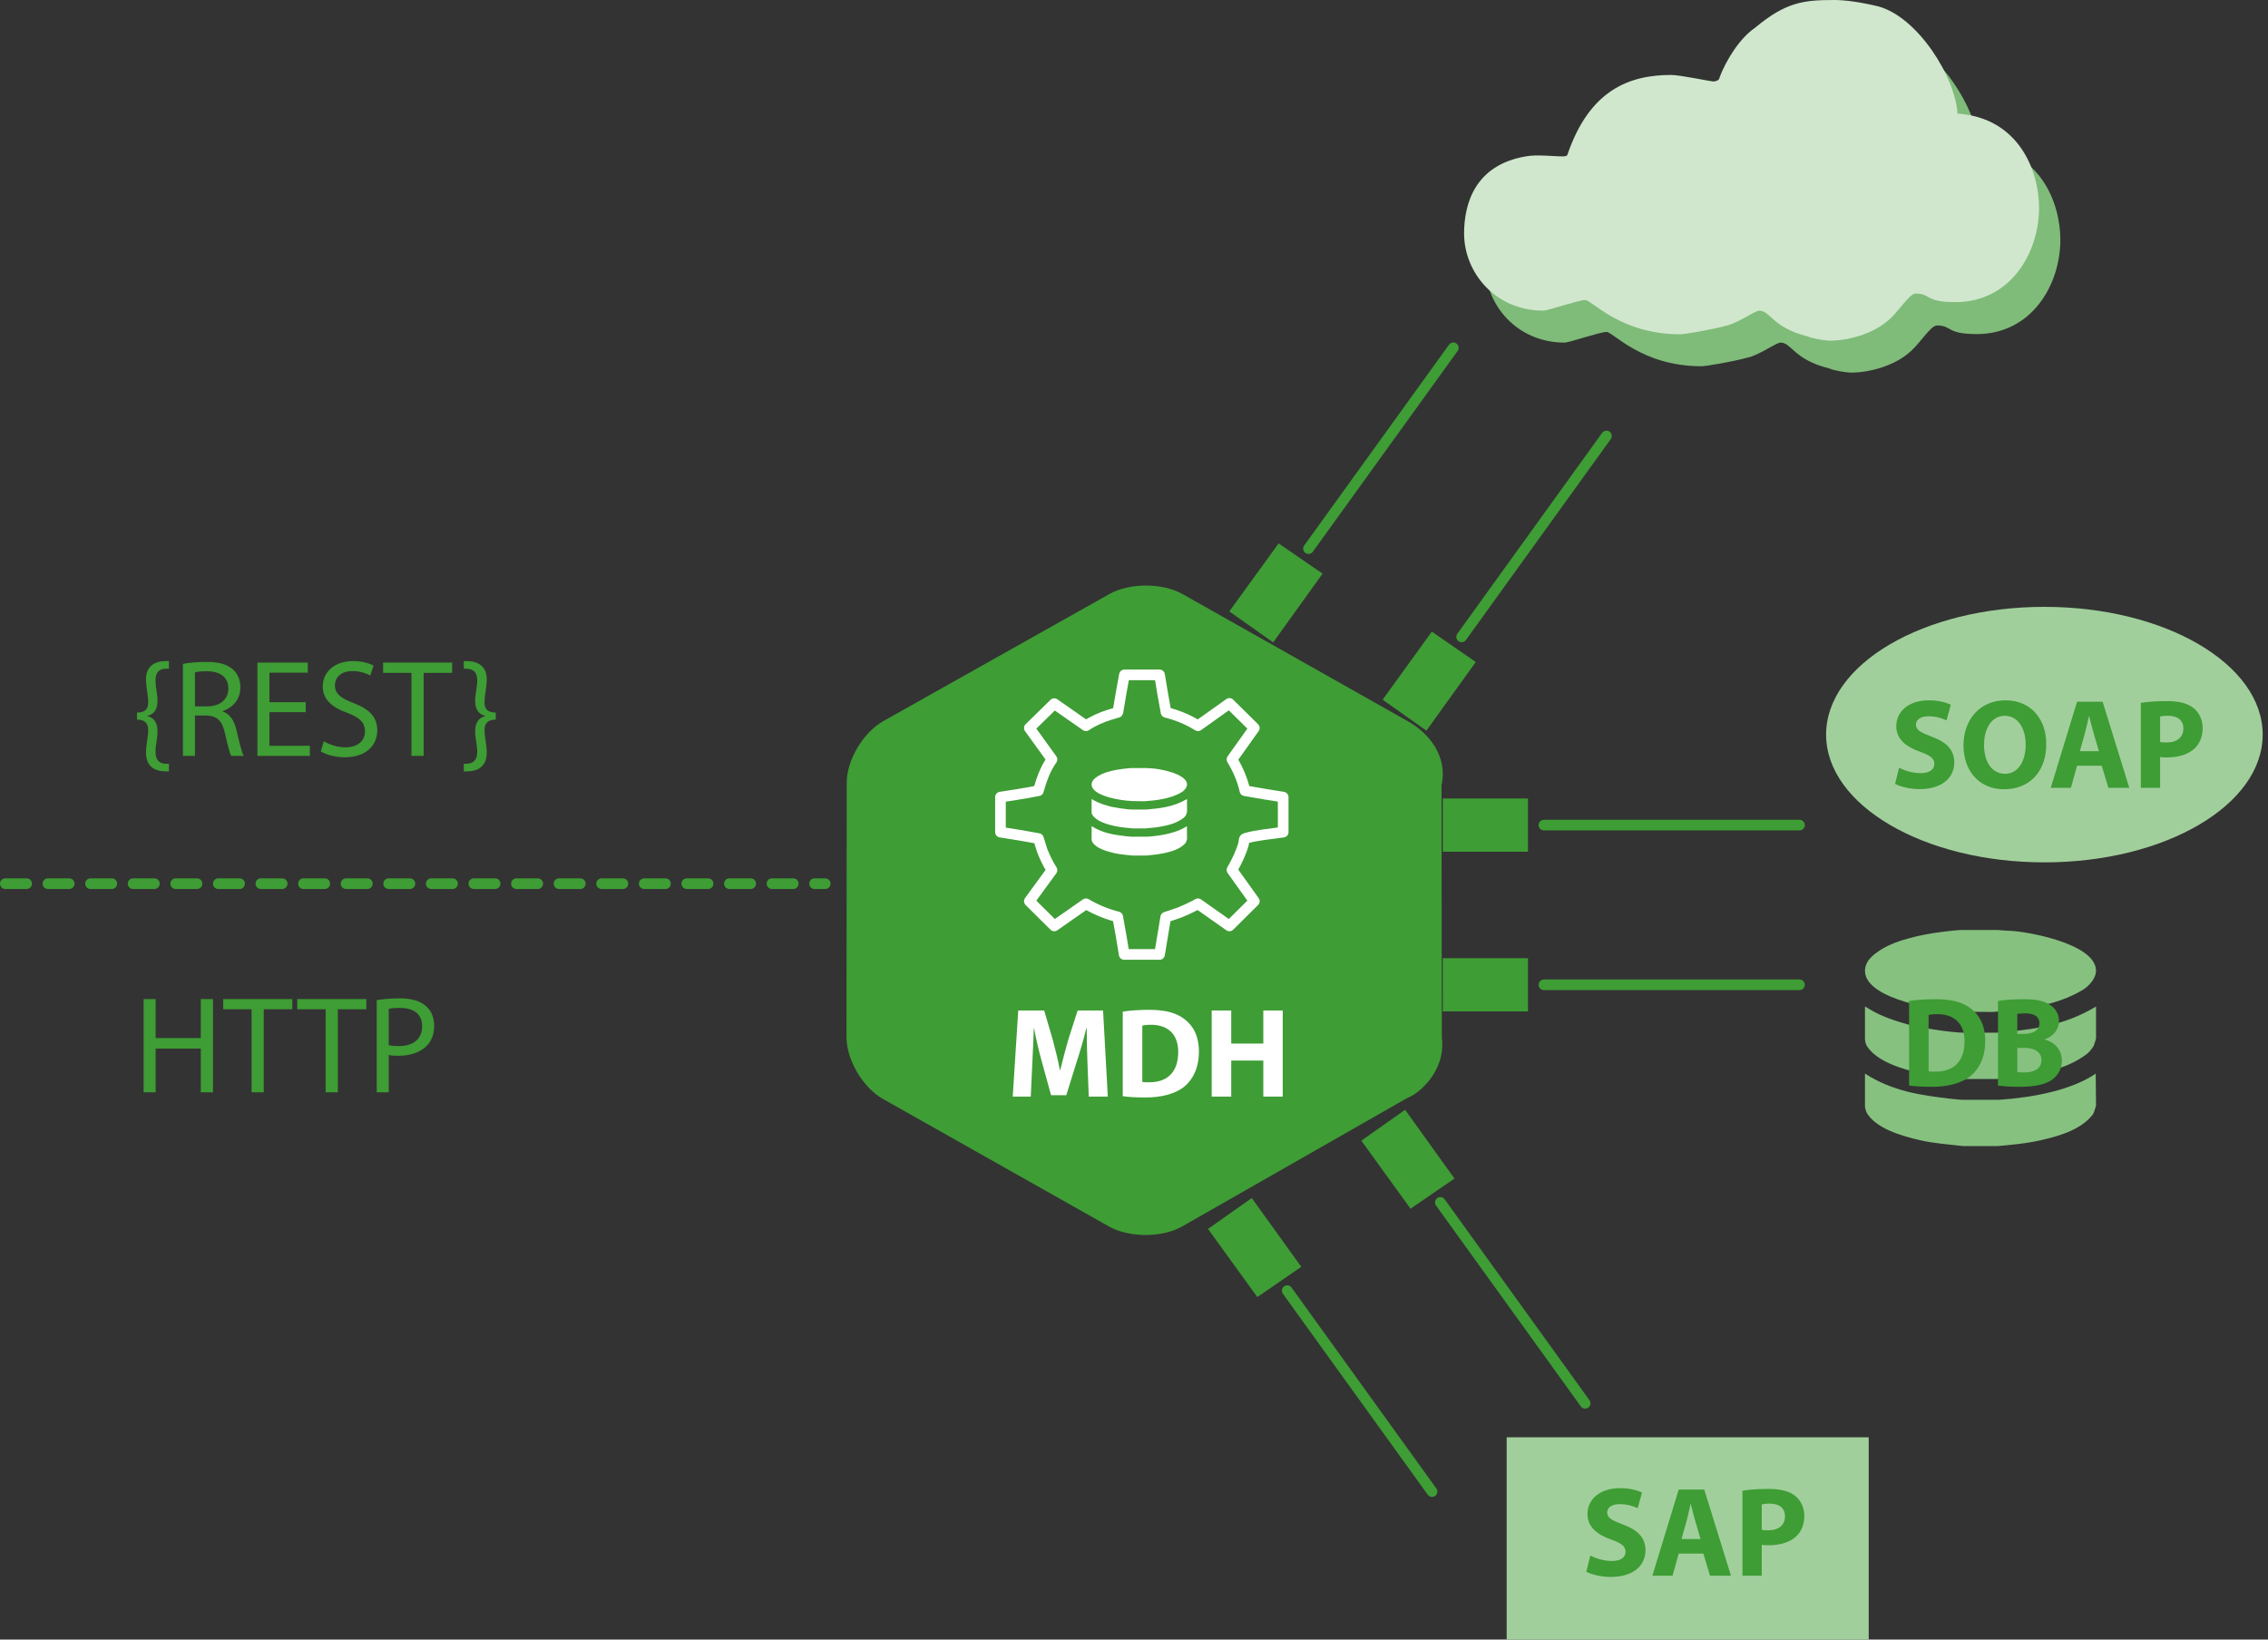 <?xml version="1.0" encoding="UTF-8" standalone="no"?>
<svg width="213px" height="154px" viewBox="0 0 213 154" version="1.1" xmlns="http://www.w3.org/2000/svg" xmlns:xlink="http://www.w3.org/1999/xlink">
    <rect x="0" y="0" width="213" height="154" fill="#333333" stroke="none"/>
    <!-- Generator: Sketch 47.1 (45422) - http://www.bohemiancoding.com/sketch -->
    <title>i-start-3</title>
    <desc>Created with Sketch.</desc>
    <defs></defs>
    <g id="Page-1" stroke="none" stroke-width="1" fill="none" fill-rule="evenodd">
        <g id="i-start-3" transform="translate(0, -1)">
            <g id="Page-1">
                <polygon id="Fill-1" fill="#A1CF9C" points="141.5 155 175.5 155 175.5 136 141.5 136"></polygon>
                <path d="M148.98,148.628 C149.436,148.88 150.348,149.12 151.272,149.12 C153.492,149.12 154.536,147.968 154.536,146.612 C154.536,145.472 153.864,144.728 152.436,144.2 C151.392,143.804 150.936,143.576 150.936,143.06 C150.936,142.64 151.32,142.28 152.112,142.28 C152.904,142.28 153.48,142.508 153.804,142.664 L154.212,141.188 C153.732,140.972 153.06,140.78 152.148,140.78 C150.24,140.78 149.088,141.836 149.088,143.216 C149.088,144.392 149.964,145.136 151.308,145.604 C152.28,145.952 152.664,146.24 152.664,146.744 C152.664,147.272 152.22,147.62 151.38,147.62 C150.6,147.62 149.844,147.368 149.352,147.116 L148.98,148.628 Z M159.972,146.924 L157.656,146.924 L157.08,149 L155.184,149 L157.656,140.912 L160.056,140.912 L162.564,149 L160.596,149 L159.972,146.924 Z M157.92,145.556 L159.708,145.556 L159.204,143.84 C159.06,143.36 158.916,142.76 158.796,142.28 L158.772,142.28 C158.652,142.76 158.532,143.372 158.4,143.84 L157.92,145.556 Z M163.644,149 L163.644,141.02 C164.208,140.924 165,140.852 166.116,140.852 C167.244,140.852 168.048,141.068 168.588,141.5 C169.104,141.908 169.452,142.58 169.452,143.372 C169.452,144.164 169.188,144.836 168.708,145.292 C168.084,145.88 167.16,146.144 166.08,146.144 C165.84,146.144 165.624,146.132 165.456,146.108 L165.456,149 L163.644,149 Z M165.456,142.304 L165.456,144.692 C165.612,144.728 165.804,144.74 166.068,144.74 C167.04,144.74 167.64,144.248 167.64,143.42 C167.64,142.676 167.124,142.232 166.212,142.232 C165.84,142.232 165.588,142.268 165.456,142.304 Z" id="SAP" fill="#3E9D34"></path>
                <g id="Group-12" transform="translate(79, 55.8)">
                    <path d="M56.38,18.97 C57,16.16 55.11,14.01 53.23,12.95 L32.06,1 C30.18,-0.06 27.09,-0.07 25.2,0.99 L3.96,12.93 C2.07,13.99 0.52,16.59 0.52,18.72 L0.5,42.63 C0.5,44.75 2.04,47.36 3.92,48.42 L25.15,60.4 C27.03,61.46 30.12,61.47 32,60.41 L53.2,48.31 C54.28,47.93 56.81,45.77 56.41,42.65 L56.38,18.97 Z" id="Fill-2" fill="#3E9D35"></path>
                    <g id="Group" transform="translate(14, 8)">
                        <path d="M15.9,0.59 C16.08,1.77 16.3,2.95 16.51,4.11 C17.47,4.35 18.5,4.74 19.51,5.37 L22.46,3.27 L24.8,5.58 L22.7,8.53 C23.29,9.5 23.69,10.47 23.92,11.47 C25.12,11.68 26.32,11.89 27.51,12.07 L27.51,15.36 C26.34,15.54 25.09,15.62 23.98,15.94 C23.79,15.96 23.85,16.28 23.79,16.46 C23.58,17.23 23.15,18.15 22.7,18.91 L24.8,21.85 L22.46,24.17 L19.51,22.09 C18.96,22.4 18.26,22.72 17.73,22.93 C17.33,23.06 16.91,23.22 16.48,23.35 C16.3,24.51 16.08,25.69 15.9,26.85 L12.58,26.85 C12.39,25.69 12.2,24.51 11.97,23.32 C11.04,23.09 9.97,22.67 8.99,22.09 L6.01,24.17 L3.67,21.85 L5.8,18.93 C5.4,18.33 5.11,17.67 4.87,17.07 C4.74,16.7 4.66,16.33 4.52,15.96 C3.36,15.75 2.16,15.54 0.96,15.36 L0.96,12.07 C2.13,11.89 3.33,11.71 4.52,11.47 C4.79,10.55 5.11,9.5 5.8,8.53 L3.67,5.58 L6.01,3.29 L8.99,5.37 C9.65,4.92 10.48,4.56 11.17,4.35 C11.43,4.27 11.73,4.19 11.97,4.11 C11.99,4.06 12.02,3.98 12.02,3.9 C12.2,2.8 12.39,1.69 12.6,0.59 L15.9,0.59 Z" id="Stroke-4" stroke="#FFFFFF" stroke-linecap="round" stroke-linejoin="round"></path>
                        <path d="M12.79,15.75 L13.26,15.79 L14.73,15.79 C16.06,15.71 17.55,15.42 18.47,14.8 L18.48,16.01 C18.45,16.1 18.42,16.25 18.36,16.35 C17.84,17.01 16.84,17.22 16.26,17.35 C15.9,17.42 15.49,17.48 15.14,17.51 L14.67,17.56 L13.33,17.56 C12.79,17.49 12.22,17.46 11.68,17.34 C10.91,17.16 9.97,16.89 9.6,16.31 C9.55,16.23 9.52,16.09 9.52,16.07 L9.52,14.8 C10.59,15.48 11.69,15.62 12.79,15.75" id="Fill-6" fill="#FFFFFF"></path>
                        <path d="M9.71,12.36 C10.17,12.63 10.7,12.79 11.18,12.93 C11.49,13.02 12.84,13.24 13.36,13.24 L14.62,13.24 C15.91,13.13 17.19,13.01 18.48,12.25 L18.48,13.46 C18.45,13.55 18.42,13.69 18.37,13.78 C18.31,13.87 18.21,13.99 18.11,14.06 C17.41,14.57 16.67,14.72 15.96,14.85 C15.63,14.91 15.31,14.95 14.98,14.97 C14.87,14.97 14.65,15.01 14.62,15.01 L13.37,15.01 C12.82,14.96 12.28,14.91 11.75,14.8 C10.94,14.63 9.96,14.33 9.59,13.74 C9.54,13.66 9.52,13.53 9.52,13.51 L9.52,12.25 L9.71,12.36 Z" id="Fill-8" fill="#FFFFFF"></path>
                        <path d="M15.15,9.37 C15.69,9.38 18.48,9.83 18.48,10.89 C18.48,11.12 18.28,11.42 17.99,11.6 C16.94,12.24 15.57,12.38 14.48,12.46 L13.29,12.44 C13.22,12.43 13.16,12.42 13.09,12.42 C12.57,12.42 9.52,12.02 9.52,10.89 C9.52,10.68 9.62,10.46 9.89,10.26 C10.3,9.94 10.77,9.77 11.19,9.66 C11.41,9.6 11.66,9.54 11.9,9.5 C12.11,9.46 12.98,9.34 13.33,9.34 L14.67,9.34 C14.7,9.34 14.99,9.37 15.15,9.37" id="Fill-10" fill="#FFFFFF"></path>
                    </g>
                </g>
                <path d="M102.252,104 L104.04,104 L103.596,95.912 L101.208,95.912 L100.344,98.6 C100.08,99.5 99.804,100.568 99.576,101.504 L99.54,101.504 C99.36,100.556 99.108,99.548 98.856,98.612 L98.064,95.912 L95.628,95.912 L95.112,104 L96.804,104 L96.948,100.928 C97.008,99.92 97.044,98.672 97.092,97.58 L97.116,97.58 C97.308,98.636 97.584,99.788 97.848,100.736 L98.712,103.868 L100.14,103.868 L101.124,100.712 C101.436,99.764 101.772,98.612 102.024,97.58 L102.06,97.58 C102.06,98.756 102.096,99.932 102.132,100.904 L102.252,104 Z M105.444,103.964 L105.444,96.02 C106.116,95.912 106.992,95.852 107.916,95.852 C109.452,95.852 110.448,96.128 111.228,96.716 C112.068,97.34 112.596,98.336 112.596,99.764 C112.596,101.312 112.032,102.38 111.252,103.04 C110.4,103.748 109.104,104.084 107.52,104.084 C106.572,104.084 105.9,104.024 105.444,103.964 Z M107.28,97.328 L107.28,102.62 C107.436,102.656 107.688,102.656 107.916,102.656 C109.572,102.668 110.652,101.756 110.652,99.824 C110.664,98.144 109.68,97.256 108.108,97.256 C107.7,97.256 107.436,97.292 107.28,97.328 Z M113.796,95.912 L113.796,104 L115.632,104 L115.632,100.616 L118.644,100.616 L118.644,104 L120.468,104 L120.468,95.912 L118.644,95.912 L118.644,99.02 L115.632,99.02 L115.632,95.912 L113.796,95.912 Z" id="MDH" fill="#FFFFFF"></path>
                <g id="Group-35" transform="translate(113, 32.8)">
                    <polygon id="Fill-13" fill="#3E9D35" points="16.85 33.92 21.47 27.53 25.6 30.38 20.96 36.83"></polygon>
                    <path d="M24.27,28.02 L37.87,9.15" id="Stroke-15" stroke="#3E9D35" stroke-linecap="round" stroke-linejoin="round"></path>
                    <polygon id="Fill-17" fill="#3E9D35" points="2.45 25.63 7.08 19.24 11.21 22.08 6.57 28.54"></polygon>
                    <path d="M9.89,19.73 L23.49,0.87" id="Stroke-19" stroke="#3E9D35" stroke-linecap="round" stroke-linejoin="round"></path>
                    <polygon id="Fill-21" fill="#3E9D35" points="14.85 75.34 19.47 81.73 23.6 78.9 18.96 72.44"></polygon>
                    <path d="M22.27,81.14 L35.87,100.01" id="Stroke-23" stroke="#3E9D35" stroke-linecap="round" stroke-linejoin="round"></path>
                    <polygon id="Fill-25" fill="#3E9D35" points="0.45 83.63 5.08 90.03 9.21 87.19 4.56 80.73"></polygon>
                    <path d="M7.89,89.43 L21.49,108.3" id="Stroke-27" stroke="#3E9D35" stroke-linecap="round" stroke-linejoin="round"></path>
                    <polygon id="Fill-29" fill="#3E9D35" points="22.5 48.2 30.5 48.2 30.5 43.2 22.5 43.2"></polygon>
                    <polygon id="Fill-31" fill="#3E9D35" points="22.5 63.2 30.5 63.2 30.5 58.2 22.5 58.2"></polygon>
                    <path d="M32,45.7 L56,45.7" id="Stroke-32" stroke="#3E9D35" stroke-linecap="round" stroke-linejoin="round"></path>
                    <path d="M32,60.7 L56,60.7" id="Stroke-33" stroke="#3E9D35" stroke-linecap="round" stroke-linejoin="round"></path>
                    <path d="M58.5,37.2 C58.5,30.57 67.68,25.2 79,25.2 C90.32,25.2 99.5,30.57 99.5,37.2 C99.5,43.83 90.32,49.2 79,49.2 C67.68,49.2 58.5,43.83 58.5,37.2" id="Fill-34" fill="#A1CF9C"></path>
                </g>
                <path d="M177.98,74.628 C178.436,74.88 179.348,75.12 180.272,75.12 C182.492,75.12 183.536,73.968 183.536,72.612 C183.536,71.472 182.864,70.728 181.436,70.2 C180.392,69.804 179.936,69.576 179.936,69.06 C179.936,68.64 180.32,68.28 181.112,68.28 C181.904,68.28 182.48,68.508 182.804,68.664 L183.212,67.188 C182.732,66.972 182.06,66.78 181.148,66.78 C179.24,66.78 178.088,67.836 178.088,69.216 C178.088,70.392 178.964,71.136 180.308,71.604 C181.28,71.952 181.664,72.24 181.664,72.744 C181.664,73.272 181.22,73.62 180.38,73.62 C179.6,73.62 178.844,73.368 178.352,73.116 L177.98,74.628 Z M188.336,66.78 C190.82,66.78 192.176,68.64 192.176,70.872 C192.176,73.524 190.568,75.132 188.204,75.132 C185.804,75.132 184.4,73.32 184.4,71.016 C184.4,68.592 185.948,66.78 188.336,66.78 Z M188.288,68.232 C187.052,68.232 186.332,69.408 186.332,70.98 C186.332,72.564 187.076,73.68 188.3,73.68 C189.536,73.68 190.244,72.504 190.244,70.932 C190.244,69.48 189.548,68.232 188.288,68.232 Z M197.384,72.924 L195.068,72.924 L194.492,75 L192.596,75 L195.068,66.912 L197.468,66.912 L199.976,75 L198.008,75 L197.384,72.924 Z M195.332,71.556 L197.12,71.556 L196.616,69.84 C196.472,69.36 196.328,68.76 196.208,68.28 L196.184,68.28 C196.064,68.76 195.944,69.372 195.812,69.84 L195.332,71.556 Z M201.056,75 L201.056,67.02 C201.62,66.924 202.412,66.852 203.528,66.852 C204.656,66.852 205.46,67.068 206,67.5 C206.516,67.908 206.864,68.58 206.864,69.372 C206.864,70.164 206.6,70.836 206.12,71.292 C205.496,71.88 204.572,72.144 203.492,72.144 C203.252,72.144 203.036,72.132 202.868,72.108 L202.868,75 L201.056,75 Z M202.868,68.304 L202.868,70.692 C203.024,70.728 203.216,70.74 203.48,70.74 C204.452,70.74 205.052,70.248 205.052,69.42 C205.052,68.676 204.536,68.232 203.624,68.232 C203.252,68.232 203,68.268 202.868,68.304 Z" id="SOAP" fill="#3E9D35"></path>
                <g id="Group-42" transform="translate(175, 87.8)" fill="#86C180">
                    <path d="M8.06,16.39 C8.44,16.42 9.12,16.5 9.2,16.5 L12.77,16.5 C15.99,16.28 19.59,15.58 21.82,14.04 L21.85,17.04 C21.77,17.25 21.71,17.63 21.55,17.88 C20.3,19.5 17.87,20.01 16.48,20.34 C15.61,20.53 14.6,20.66 13.75,20.74 C13.4,20.77 12.69,20.85 12.61,20.85 L9.36,20.85 C8.06,20.69 6.69,20.61 5.38,20.31 C3.5,19.88 1.24,19.2 0.34,17.77 C0.23,17.58 0.15,17.23 0.15,17.17 L0.15,14.04 C2.74,15.71 5.41,16.07 8.06,16.39" id="Fill-36"></path>
                    <path d="M0.61,8.01 C1.73,8.69 3.01,9.09 4.16,9.42 C4.92,9.66 8.19,10.2 9.45,10.2 L12.5,10.2 C15.63,9.93 18.72,9.63 21.85,7.74 L21.85,10.74 C21.77,10.96 21.71,11.31 21.58,11.52 C21.44,11.74 21.2,12.04 20.95,12.23 C19.26,13.47 17.46,13.85 15.74,14.17 C14.95,14.31 14.16,14.42 13.37,14.47 C13.1,14.47 12.58,14.55 12.5,14.55 L9.47,14.55 C8.14,14.44 6.83,14.31 5.55,14.04 C3.58,13.63 1.21,12.88 0.31,11.42 C0.2,11.23 0.15,10.9 0.15,10.85 L0.15,7.74 C0.29,7.82 0.45,7.9 0.61,8.01" id="Fill-38"></path>
                    <path d="M13.78,0.63 C15.09,0.66 21.85,1.77 21.85,4.39 C21.85,4.96 21.36,5.69 20.65,6.15 C18.12,7.71 14.79,8.06 12.17,8.25 L9.28,8.23 C9.12,8.2 8.96,8.17 8.79,8.17 C7.54,8.17 0.15,7.17 0.15,4.39 C0.15,3.87 0.4,3.33 1.05,2.82 C2.03,2.04 3.18,1.63 4.18,1.36 C4.73,1.2 5.33,1.06 5.9,0.96 C6.42,0.85 8.52,0.55 9.36,0.55 L12.61,0.55 C12.69,0.55 13.4,0.63 13.78,0.63" id="Fill-40"></path>
                </g>
                <path d="M179.292,102.964 L179.292,95.02 C179.964,94.912 180.84,94.852 181.764,94.852 C183.3,94.852 184.296,95.128 185.076,95.716 C185.916,96.34 186.444,97.336 186.444,98.764 C186.444,100.312 185.88,101.38 185.1,102.04 C184.248,102.748 182.952,103.084 181.368,103.084 C180.42,103.084 179.748,103.024 179.292,102.964 Z M181.128,96.328 L181.128,101.62 C181.284,101.656 181.536,101.656 181.764,101.656 C183.42,101.668 184.5,100.756 184.5,98.824 C184.512,97.144 183.528,96.256 181.956,96.256 C181.548,96.256 181.284,96.292 181.128,96.328 Z M187.644,102.964 L187.644,95.02 C188.124,94.924 189.096,94.852 190.008,94.852 C191.124,94.852 191.808,94.96 192.396,95.308 C192.96,95.608 193.368,96.16 193.368,96.892 C193.368,97.612 192.948,98.284 192.036,98.62 L192.036,98.644 C192.96,98.896 193.644,99.592 193.644,100.636 C193.644,101.368 193.308,101.944 192.804,102.352 C192.216,102.82 191.232,103.084 189.624,103.084 C188.724,103.084 188.052,103.024 187.644,102.964 Z M189.456,96.232 L189.456,98.116 L190.056,98.116 C191.016,98.116 191.532,97.72 191.532,97.12 C191.532,96.508 191.064,96.184 190.236,96.184 C189.84,96.184 189.612,96.208 189.456,96.232 Z M189.456,99.424 L189.456,101.704 C189.636,101.728 189.852,101.728 190.164,101.728 C190.992,101.728 191.724,101.416 191.724,100.564 C191.724,99.748 190.992,99.424 190.08,99.424 L189.456,99.424 Z" id="DB" fill="#3E9D35"></path>
                <g id="Group-47" transform="translate(137, 0.8)">
                    <path d="M41.4,3.8 C45.12,4.81 48.64,10.45 48.84,13.87 C54.64,14.27 56.5,19.3 56.5,22.72 C56.5,26.95 53.81,31.58 48.64,31.58 C45.74,31.58 46.36,30.77 44.91,30.77 C44.29,30.77 43.26,32.58 42.22,33.39 C40.78,34.6 38.5,35.2 36.84,35.2 C36.43,35.2 35.19,35 34.78,34.8 C31.47,33.99 31.26,32.38 30.22,32.38 C29.81,32.38 28.16,33.59 27.12,33.79 C25.67,34.19 23.19,34.6 22.78,34.6 C17.19,34.6 14.5,31.38 13.88,31.38 C13.26,31.38 10.36,32.38 9.95,32.38 C5.4,32.38 2.5,28.76 2.5,25.14 C2.5,22.32 3.53,18.7 8.29,17.89 C9.33,17.69 10.78,17.89 11.81,17.89 C11.81,17.89 12.22,17.89 12.22,17.69 C14.29,11.65 18.02,10.24 21.95,10.24 C22.78,10.24 25.67,10.85 25.88,10.85 C26.29,10.85 26.5,10.65 26.5,10.45 C27.12,8.84 28.36,6.82 29.81,5.82 C32.71,3.4 34.36,3.2 37.26,3.2 C38.29,3.2 39.74,3.4 41.4,3.8" id="Fill-43" fill="#7FBB79"></path>
                    <path d="M39.4,0.8 C43.12,1.81 46.64,7.45 46.84,10.87 C52.64,11.27 54.5,16.3 54.5,19.72 C54.5,23.95 51.81,28.58 46.64,28.58 C43.74,28.58 44.36,27.77 42.91,27.77 C42.29,27.77 41.26,29.58 40.22,30.39 C38.78,31.6 36.5,32.2 34.84,32.2 C34.43,32.2 33.19,32 32.78,31.8 C29.47,30.99 29.26,29.38 28.22,29.38 C27.81,29.38 26.16,30.59 25.12,30.79 C23.67,31.19 21.19,31.6 20.78,31.6 C15.19,31.6 12.5,28.38 11.88,28.38 C11.26,28.38 8.36,29.38 7.95,29.38 C3.4,29.38 0.5,25.76 0.5,22.14 C0.5,19.32 1.53,15.7 6.29,14.89 C7.33,14.69 8.78,14.89 9.81,14.89 C9.81,14.89 10.22,14.89 10.22,14.69 C12.29,8.65 16.02,7.24 19.95,7.24 C20.78,7.24 23.67,7.85 23.88,7.85 C24.29,7.85 24.5,7.65 24.5,7.45 C25.12,5.84 26.36,3.82 27.81,2.82 C30.71,0.4 32.36,0.2 35.26,0.2 C36.29,0.2 37.74,0.4 39.4,0.8" id="Fill-45" fill="#D0E7CD"></path>
                </g>
                <path d="M12.864,68.594 C13.787,68.594 13.917,69.153 13.917,69.556 C13.917,69.907 13.865,70.258 13.813,70.609 C13.761,70.96 13.709,71.324 13.709,71.675 C13.709,72.988 14.515,73.456 15.594,73.456 L15.867,73.456 L15.867,72.741 L15.633,72.741 C14.905,72.741 14.606,72.338 14.606,71.61 C14.606,71.298 14.645,70.999 14.697,70.674 C14.749,70.362 14.788,70.037 14.788,69.686 C14.801,68.854 14.437,68.412 13.852,68.269 L13.852,68.243 C14.437,68.087 14.801,67.671 14.788,66.839 C14.788,66.488 14.749,66.176 14.697,65.851 C14.645,65.539 14.606,65.227 14.606,64.928 C14.606,64.226 14.866,63.81 15.633,63.81 L15.867,63.81 L15.867,63.095 L15.594,63.095 C14.489,63.095 13.709,63.602 13.709,64.798 C13.709,65.162 13.761,65.513 13.813,65.877 C13.865,66.241 13.917,66.605 13.917,66.969 C13.917,67.424 13.787,67.931 12.864,67.931 L12.864,68.594 Z M17.18,72 L17.18,63.355 C17.752,63.238 18.571,63.173 19.351,63.173 C20.56,63.173 21.34,63.394 21.886,63.888 C22.328,64.278 22.575,64.876 22.575,65.552 C22.575,66.709 21.847,67.476 20.924,67.788 L20.924,67.827 C21.6,68.061 22.003,68.685 22.211,69.595 C22.497,70.817 22.705,71.662 22.887,72 L21.717,72 C21.574,71.753 21.379,70.999 21.132,69.907 C20.872,68.698 20.404,68.243 19.377,68.204 L18.311,68.204 L18.311,72 L17.18,72 Z M18.311,64.148 L18.311,67.346 L19.468,67.346 C20.677,67.346 21.444,66.683 21.444,65.682 C21.444,64.551 20.625,64.057 19.429,64.044 C18.883,64.044 18.493,64.096 18.311,64.148 Z M28.711,66.956 L25.305,66.956 L25.305,64.187 L28.906,64.187 L28.906,63.238 L24.174,63.238 L24.174,72 L29.101,72 L29.101,71.051 L25.305,71.051 L25.305,67.892 L28.711,67.892 L28.711,66.956 Z M30.128,71.571 C30.596,71.883 31.519,72.13 32.364,72.13 C34.431,72.13 35.432,70.96 35.432,69.608 C35.432,68.321 34.678,67.606 33.196,67.034 C31.987,66.566 31.454,66.163 31.454,65.344 C31.454,64.746 31.909,64.031 33.105,64.031 C33.898,64.031 34.483,64.291 34.769,64.447 L35.081,63.524 C34.691,63.303 34.041,63.095 33.144,63.095 C31.441,63.095 30.31,64.109 30.31,65.474 C30.31,66.709 31.194,67.45 32.624,67.957 C33.807,68.412 34.275,68.88 34.275,69.699 C34.275,70.583 33.599,71.194 32.442,71.194 C31.662,71.194 30.921,70.934 30.414,70.622 L30.128,71.571 Z M38.643,72 L39.787,72 L39.787,64.2 L42.465,64.2 L42.465,63.238 L35.978,63.238 L35.978,64.2 L38.643,64.2 L38.643,72 Z M46.56,67.931 C45.637,67.931 45.507,67.424 45.507,66.969 C45.507,66.605 45.559,66.241 45.611,65.877 C45.663,65.513 45.715,65.162 45.715,64.798 C45.715,63.602 44.922,63.095 43.817,63.095 L43.557,63.095 L43.557,63.81 L43.791,63.81 C44.545,63.823 44.818,64.226 44.818,64.928 C44.818,65.227 44.766,65.539 44.727,65.851 C44.675,66.176 44.623,66.488 44.623,66.839 C44.623,67.671 44.987,68.087 45.559,68.243 L45.559,68.269 C44.987,68.412 44.623,68.854 44.623,69.686 C44.623,70.037 44.675,70.362 44.727,70.674 C44.766,70.999 44.818,71.298 44.818,71.61 C44.818,72.338 44.506,72.728 43.778,72.741 L43.557,72.741 L43.557,73.456 L43.83,73.456 C44.896,73.456 45.715,72.988 45.715,71.675 C45.715,71.324 45.663,70.96 45.611,70.609 C45.559,70.258 45.507,69.907 45.507,69.556 C45.507,69.153 45.637,68.594 46.56,68.594 L46.56,67.931 Z M13.488,94.838 L13.488,103.6 L14.619,103.6 L14.619,99.492 L18.857,99.492 L18.857,103.6 L20.001,103.6 L20.001,94.838 L18.857,94.838 L18.857,98.504 L14.619,98.504 L14.619,94.838 L13.488,94.838 Z M23.628,103.6 L24.772,103.6 L24.772,95.8 L27.45,95.8 L27.45,94.838 L20.963,94.838 L20.963,95.8 L23.628,95.8 L23.628,103.6 Z M30.583,103.6 L31.727,103.6 L31.727,95.8 L34.405,95.8 L34.405,94.838 L27.918,94.838 L27.918,95.8 L30.583,95.8 L30.583,103.6 Z M35.38,103.6 L35.38,94.942 C35.926,94.851 36.641,94.773 37.551,94.773 C38.669,94.773 39.488,95.033 40.008,95.501 C40.489,95.917 40.775,96.554 40.775,97.334 C40.775,98.127 40.541,98.751 40.099,99.206 C39.501,99.843 38.526,100.168 37.421,100.168 C37.083,100.168 36.771,100.155 36.511,100.09 L36.511,103.6 L35.38,103.6 Z M36.511,95.761 L36.511,99.167 C36.758,99.232 37.07,99.258 37.447,99.258 C38.812,99.258 39.644,98.595 39.644,97.386 C39.644,96.229 38.825,95.67 37.577,95.67 C37.083,95.67 36.706,95.709 36.511,95.761 Z" id="{REST}-HTTP" fill="#3E9D34"></path>
                <path d="M0.5,84 L77.5,84" id="Stroke-48" stroke="#3E9D35" stroke-linecap="round" stroke-linejoin="round" stroke-dasharray="2"></path>
            </g>
        </g>
    </g>
</svg>
